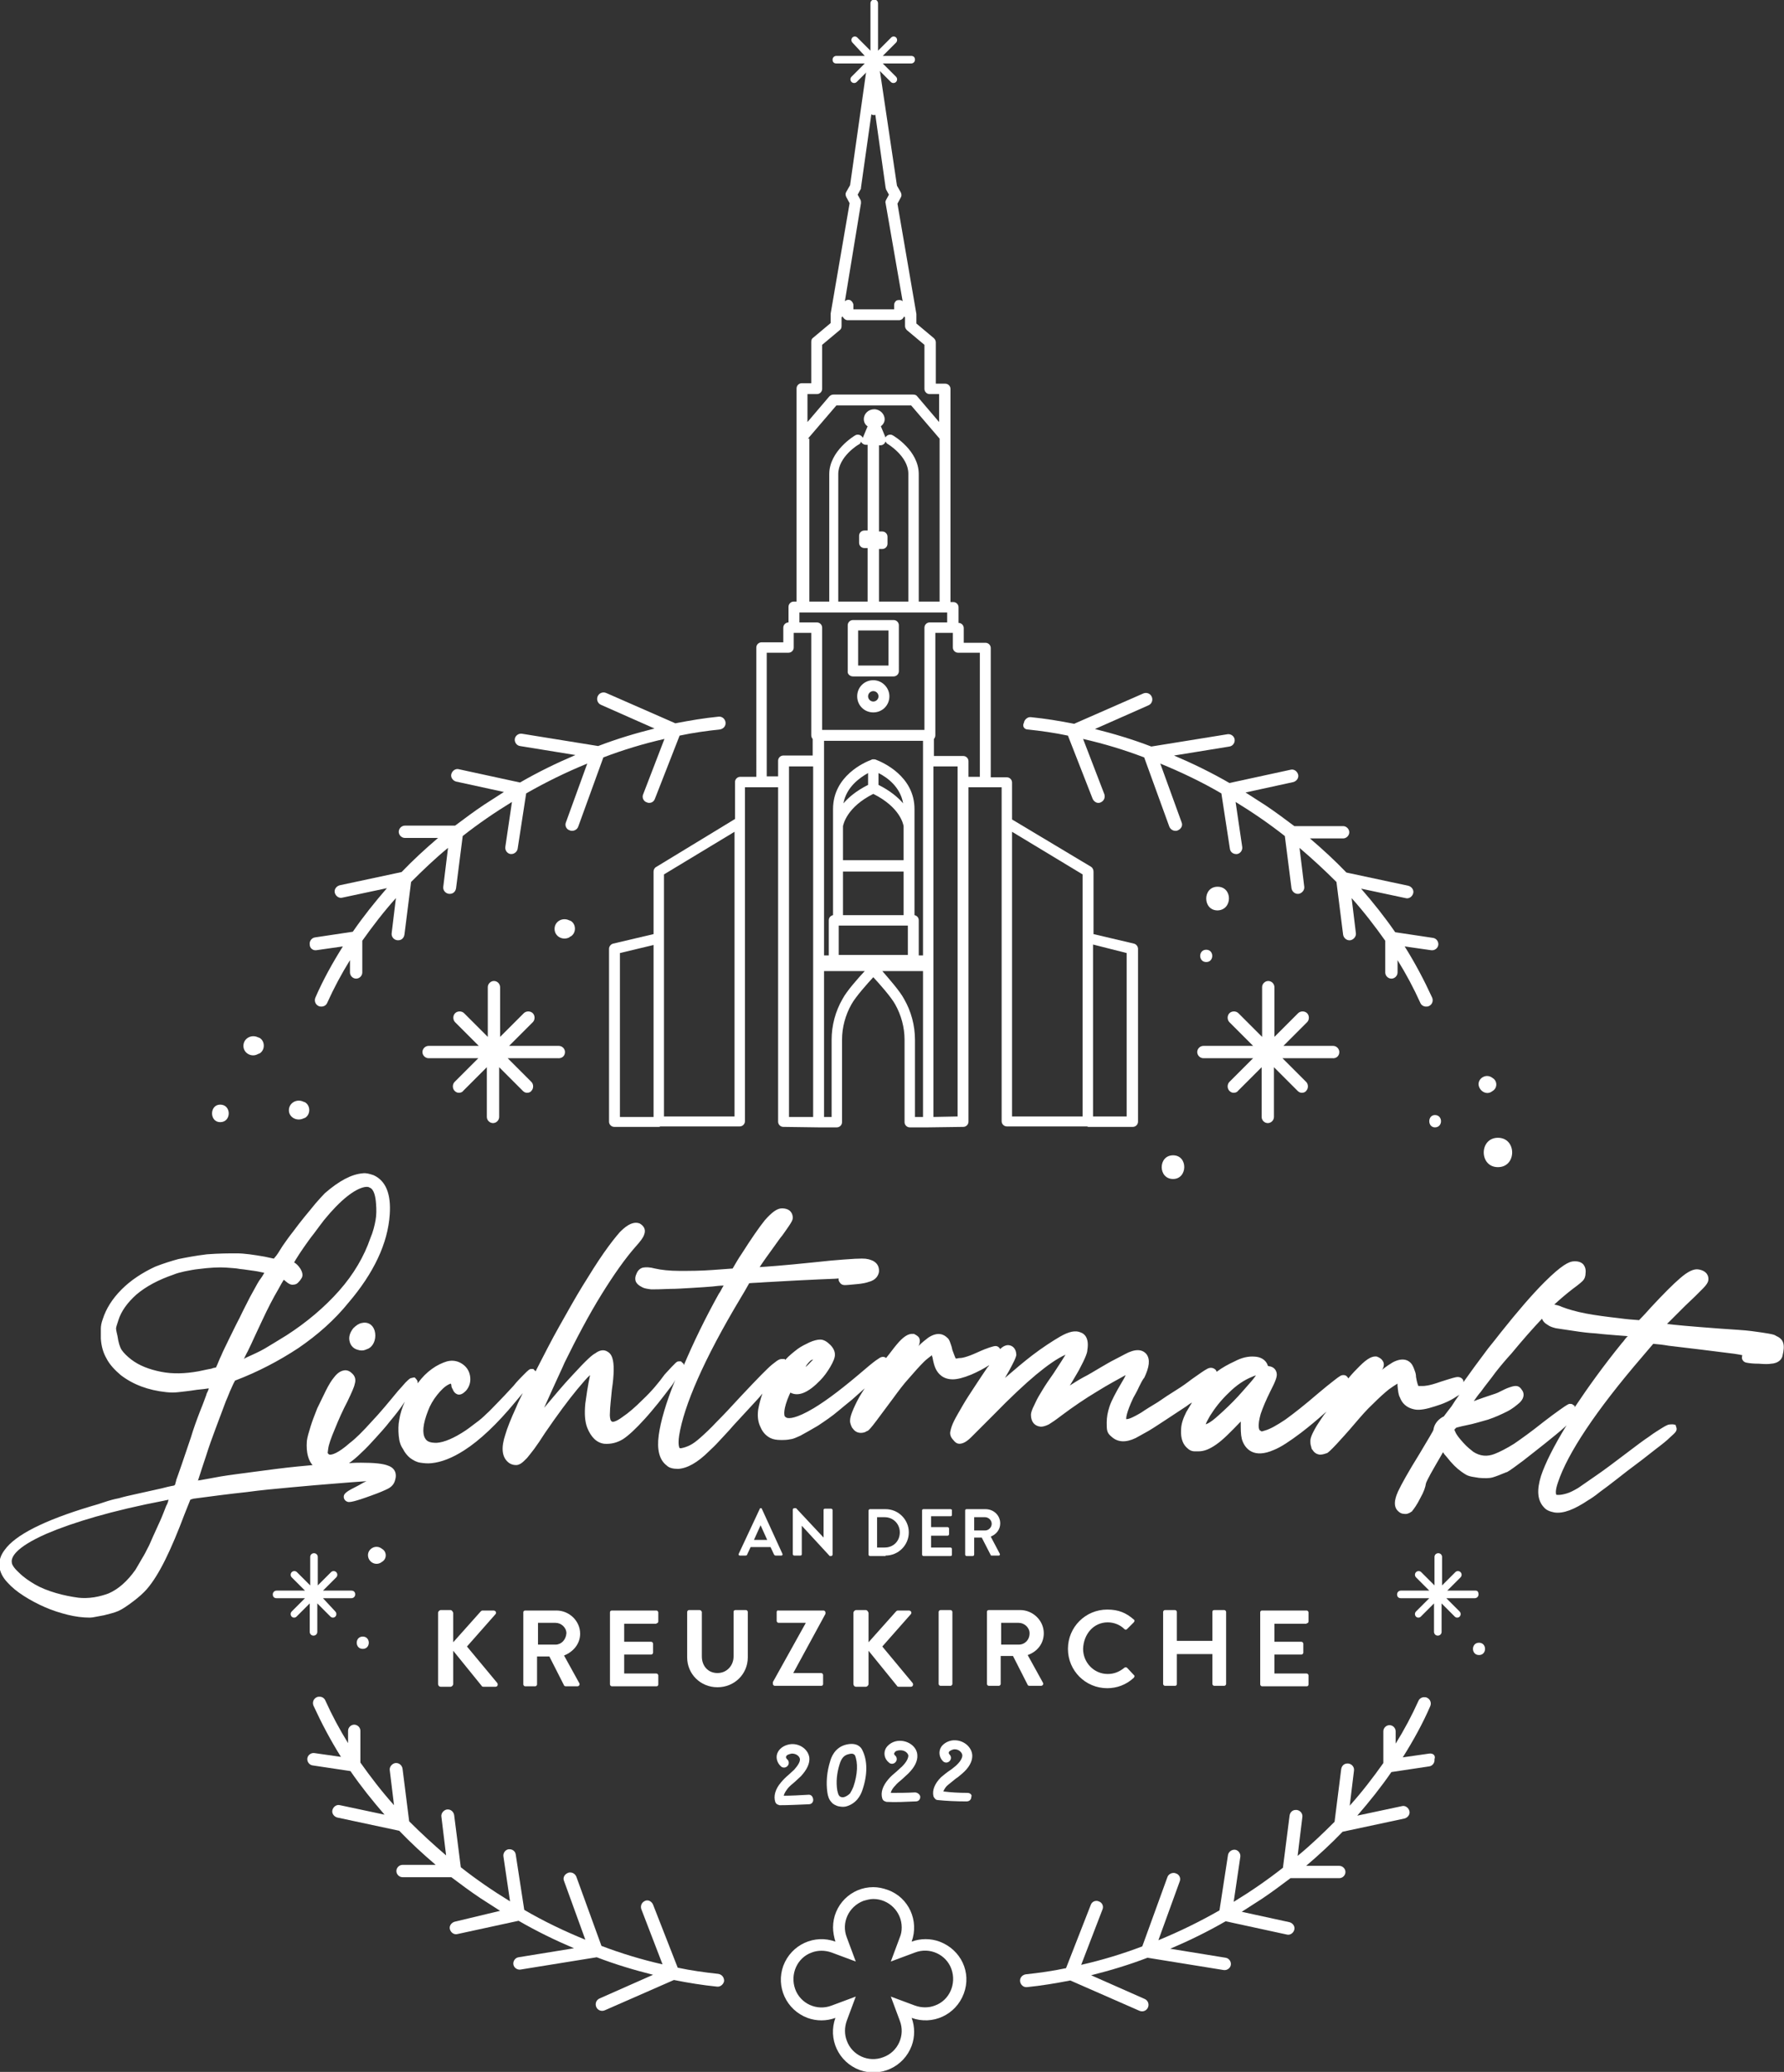 <?xml version="1.0" encoding="utf-8"?>
<!-- Generator: Adobe Illustrator 27.0.0, SVG Export Plug-In . SVG Version: 6.00 Build 0)  -->
<svg version="1.1" id="Ebene_1" xmlns="http://www.w3.org/2000/svg" xmlns:xlink="http://www.w3.org/1999/xlink" x="0px" y="0px"
	 viewBox="0 0 376.7 437.4" style="enable-background:new 0 0 376.7 437.4;" xml:space="preserve">
<rect x="0" y="0" width="376.7" height="437.4" fill="#333333" stroke="none"/>
<style type="text/css">
	.st0{fill:#FFFFFF;}
</style>
<g>
	<path class="st0" d="M217,154c2.8,0.3,5.7,0.7,8.5,1.3l5.2,13.3c0.2,0.5,0.7,0.9,1.2,0.9c0.2,0,0.3,0,0.5-0.1c0.7-0.3,1-1,0.8-1.7
		l-4.5-11.7c4.4,1,8.7,2.3,12.9,3.9l5.3,14.6c0.2,0.5,0.7,0.9,1.3,0.9c0.2,0,0.3,0,0.5-0.1c0.7-0.3,1.1-1,0.8-1.7l-4.5-12.4
		c4.4,1.8,8.8,3.9,12.9,6.3l1.8,11.7c0.1,0.7,0.7,1.1,1.3,1.1c0.1,0,0.1,0,0.2,0c0.7-0.1,1.2-0.8,1.1-1.5l-1.4-9.5
		c3.6,2.2,7.1,4.6,10.4,7.2l1.4,11c0.1,0.7,0.7,1.2,1.3,1.2c0.1,0,0.1,0,0.2,0c0.7-0.1,1.3-0.8,1.2-1.5l-1-8.2
		c2.7,2.3,5.3,4.7,7.8,7.2l1.4,11.1c0.1,0.7,0.7,1.2,1.3,1.2c0.1,0,0.1,0,0.2,0c0.7-0.1,1.3-0.8,1.2-1.5l-0.9-7.4
		c2.6,2.9,4.9,5.9,7.1,9v6.7c0,0.7,0.6,1.3,1.3,1.3s1.3-0.6,1.3-1.3v-2.6c1.8,2.9,3.4,5.9,4.8,9c0.2,0.5,0.7,0.8,1.2,0.8
		c0.2,0,0.4,0,0.6-0.1c0.7-0.3,1-1.1,0.7-1.8c-1.7-3.7-3.6-7.3-5.8-10.8l5.6,0.8c0.7,0.1,1.4-0.4,1.5-1.1c0.1-0.7-0.4-1.4-1.1-1.5
		l-8-1.2c-2.2-3.2-4.6-6.2-7.2-9.2l9.4,2c0.7,0.2,1.4-0.3,1.6-1c0.2-0.7-0.3-1.4-1-1.6l-13.1-2.8c-2.4-2.5-5-4.9-7.7-7.2h7
		c0.7,0,1.3-0.6,1.3-1.3c0-0.7-0.6-1.3-1.3-1.3h-10.3c-2-1.5-4-3-6.1-4.4c-1.4-0.9-2.8-1.8-4.2-2.7l10.1-2.2c0.7-0.2,1.2-0.9,1-1.6
		c-0.2-0.7-0.9-1.2-1.6-1l-12.9,2.8c-3.8-2.2-7.7-4.1-11.7-5.8l11.7-1.9c0.7-0.1,1.2-0.8,1.1-1.5c-0.1-0.7-0.8-1.2-1.5-1.1
		l-16.1,2.6c-3.9-1.5-7.9-2.7-11.9-3.7l11.3-5c0.7-0.3,1-1.1,0.7-1.8c-0.3-0.7-1.1-1-1.8-0.7l-14.6,6.4c-3-0.6-6.1-1.1-9.1-1.4
		c-0.7-0.1-1.4,0.5-1.5,1.2C215.8,153.3,216.3,154,217,154z"/>
	<path class="st0" d="M66.8,200.6l5.6-0.8c-2.2,3.5-4.2,7.1-5.8,10.8c-0.3,0.7,0,1.5,0.7,1.8c0.2,0.1,0.4,0.1,0.6,0.1
		c0.5,0,1-0.3,1.2-0.8c1.4-3.1,3-6.1,4.8-9v2.6c0,0.7,0.6,1.3,1.3,1.3s1.3-0.6,1.3-1.3v-6.7c2.2-3.1,4.5-6.1,7.1-9l-0.9,7.4
		c-0.1,0.7,0.4,1.4,1.2,1.5c0.1,0,0.1,0,0.2,0c0.7,0,1.2-0.5,1.3-1.2l1.4-11.1c2.5-2.5,5-4.9,7.8-7.2l-1,8.2
		c-0.1,0.7,0.4,1.4,1.2,1.5c0.1,0,0.1,0,0.2,0c0.7,0,1.2-0.5,1.3-1.2l1.4-11c3.3-2.6,6.8-5,10.4-7.2l-1.4,9.5
		c-0.1,0.7,0.4,1.4,1.1,1.5c0.1,0,0.1,0,0.2,0c0.6,0,1.2-0.5,1.3-1.1l1.8-11.7c4.2-2.4,8.5-4.5,12.9-6.3l-4.5,12.4
		c-0.3,0.7,0.1,1.5,0.8,1.7c0.2,0.1,0.3,0.1,0.5,0.1c0.5,0,1.1-0.3,1.3-0.9l5.3-14.6c4.2-1.6,8.5-2.9,12.9-3.9l-4.5,11.7
		c-0.3,0.7,0.1,1.5,0.8,1.7c0.2,0.1,0.3,0.1,0.5,0.1c0.5,0,1-0.3,1.2-0.9l5.2-13.3c2.8-0.6,5.7-1,8.5-1.3c0.7-0.1,1.3-0.7,1.2-1.5
		c-0.1-0.7-0.7-1.3-1.5-1.2c-3,0.3-6,0.8-9.1,1.4l-14.6-6.4c-0.7-0.3-1.5,0-1.8,0.7c-0.3,0.7,0,1.5,0.7,1.8l11.3,5
		c-4,1-8,2.2-11.9,3.7l-16.1-2.6c-0.7-0.1-1.4,0.4-1.5,1.1c-0.1,0.7,0.4,1.4,1.1,1.5l11.7,1.9c-4,1.7-7.9,3.6-11.7,5.8l-12.9-2.8
		c-0.7-0.2-1.4,0.3-1.6,1c-0.2,0.7,0.3,1.4,1,1.6l10.1,2.2c-1.4,0.9-2.8,1.8-4.2,2.7c-2.1,1.4-4.1,2.9-6.1,4.4H85.5
		c-0.7,0-1.3,0.6-1.3,1.3c0,0.7,0.6,1.3,1.3,1.3h7c-2.7,2.3-5.3,4.7-7.7,7.2l-13.1,2.8c-0.7,0.2-1.2,0.9-1,1.6
		c0.2,0.7,0.9,1.2,1.6,1l9.4-2c-2.6,3-5,6-7.2,9.2l-8,1.2c-0.7,0.1-1.2,0.8-1.1,1.5C65.4,200.2,66.1,200.7,66.8,200.6z"/>
	<path class="st0" d="M119.3,222.1c0-0.7-0.6-1.3-1.3-1.3h-10.5l5-5c0.5-0.5,0.5-1.4,0-1.9c-0.5-0.5-1.4-0.5-1.9,0l-5,5v-10.5
		c0-0.7-0.6-1.3-1.3-1.3c-0.7,0-1.3,0.6-1.3,1.3v10.5l-5-5c-0.5-0.5-1.4-0.5-1.9,0c-0.5,0.5-0.5,1.4,0,1.9l5,5H90.5
		c-0.7,0-1.3,0.6-1.3,1.3c0,0.7,0.6,1.3,1.3,1.3H101l-5,5c-0.5,0.5-0.5,1.4,0,1.9c0.3,0.3,0.6,0.4,0.9,0.4c0.3,0,0.7-0.1,0.9-0.4
		l5-5v10.5c0,0.7,0.6,1.3,1.3,1.3c0.7,0,1.3-0.6,1.3-1.3v-10.5l5,5c0.3,0.3,0.6,0.4,0.9,0.4c0.3,0,0.7-0.1,0.9-0.4
		c0.5-0.5,0.5-1.4,0-1.9l-5-5h10.5C118.7,223.5,119.3,222.9,119.3,222.1z"/>
	<path class="st0" d="M282.8,222.1c0-0.7-0.6-1.3-1.3-1.3H271l5-5c0.5-0.5,0.5-1.4,0-1.9c-0.5-0.5-1.4-0.5-1.9,0l-5,5v-10.5
		c0-0.7-0.6-1.3-1.3-1.3c-0.7,0-1.3,0.6-1.3,1.3v10.5l-5-5c-0.5-0.5-1.4-0.5-1.9,0c-0.5,0.5-0.5,1.4,0,1.9l5,5h-10.5
		c-0.7,0-1.3,0.6-1.3,1.3c0,0.7,0.6,1.3,1.3,1.3h10.5l-5,5c-0.5,0.5-0.5,1.4,0,1.9c0.3,0.3,0.6,0.4,0.9,0.4c0.3,0,0.7-0.1,0.9-0.4
		l5-5v10.5c0,0.7,0.6,1.3,1.3,1.3c0.7,0,1.3-0.6,1.3-1.3v-10.5l5,5c0.3,0.3,0.6,0.4,0.9,0.4c0.3,0,0.7-0.1,0.9-0.4
		c0.5-0.5,0.5-1.4,0-1.9l-5-5h10.5C282.2,223.5,282.8,222.9,282.8,222.1z"/>
	<path class="st0" d="M311.6,335.8h-6l2.8-2.8c0.3-0.3,0.3-0.8,0-1.1c-0.3-0.3-0.8-0.3-1.1,0l-2.8,2.8v-6c0-0.4-0.3-0.8-0.8-0.8
		c-0.4,0-0.8,0.3-0.8,0.8v6l-2.8-2.8c-0.3-0.3-0.8-0.3-1.1,0c-0.3,0.3-0.3,0.8,0,1.1l2.8,2.8h-6c-0.4,0-0.8,0.3-0.8,0.8
		s0.3,0.8,0.8,0.8h6l-2.8,2.8c-0.3,0.3-0.3,0.8,0,1.1c0.1,0.1,0.3,0.2,0.5,0.2s0.4-0.1,0.5-0.2l2.8-2.8v6c0,0.4,0.3,0.8,0.8,0.8
		c0.4,0,0.8-0.3,0.8-0.8v-6l2.8,2.8c0.1,0.1,0.3,0.2,0.5,0.2s0.4-0.1,0.5-0.2c0.3-0.3,0.3-0.8,0-1.1l-2.8-2.8h6
		c0.4,0,0.8-0.3,0.8-0.8S312,335.8,311.6,335.8z"/>
	<g>
		<path class="st0" d="M170.6,378.9c-1.8,0.1-3.5,0.2-5.1,0.2c0.1-0.6,0.6-1.2,0.8-1.5c0.4-0.5,0.9-0.9,1.5-1.4
			c0.4-0.4,0.9-0.8,1.3-1.2c1.3-1.4,1.9-2.7,1.8-3.9c-0.2-1.7-1.9-3-3.8-2.9c-1.2,0.1-2.3,0.7-2.8,1.6c-0.6,1-0.3,2.3,0.6,3.1
			c0.4,0.4,1.1,0.3,1.4-0.1c0.4-0.4,0.3-1.1-0.1-1.4c-0.2-0.2-0.3-0.4-0.2-0.6c0.1-0.3,0.6-0.5,1.2-0.6c1,0,1.6,0.6,1.7,1.1
			c0.1,0.6-0.4,1.4-1.2,2.3c-0.4,0.4-0.8,0.7-1.2,1.1c-0.6,0.5-1.1,1-1.6,1.6c-1.2,1.4-1.6,2.9-1.2,4.1c0.1,0.3,0.3,0.5,0.6,0.6
			c0.1,0,0.2,0.1,0.3,0.1c1.9,0,3.9-0.1,6.2-0.2c0.6,0,1-0.5,0.9-1.1C171.6,379.2,171.2,378.8,170.6,378.9z"/>
		<path class="st0" d="M193.2,378.4c-1.8,0.1-3.5,0.1-5.1,0.1c0.1-0.6,0.6-1.2,0.9-1.5c0.4-0.5,0.9-0.9,1.5-1.4
			c0.4-0.4,0.9-0.8,1.3-1.2c1.3-1.3,2-2.6,1.9-3.9c-0.1-1.7-1.8-3-3.7-3c-1.2,0-2.3,0.6-2.9,1.5c-0.6,1-0.4,2.3,0.6,3.1
			c0.4,0.4,1.1,0.3,1.4-0.1c0.4-0.4,0.3-1.1-0.1-1.4c-0.2-0.2-0.3-0.4-0.1-0.6c0.1-0.3,0.6-0.5,1.2-0.5c1,0,1.6,0.6,1.7,1.1
			c0,0.6-0.4,1.4-1.3,2.3c-0.4,0.4-0.8,0.7-1.2,1.1c-0.6,0.5-1.2,1-1.7,1.6c-1.2,1.4-1.7,2.8-1.3,4.1c0.1,0.3,0.3,0.5,0.6,0.6
			c0.1,0,0.2,0.1,0.3,0.1c1.9,0.1,3.9,0,6.2-0.1c0.6,0,1-0.5,0.9-1.1C194.2,378.8,193.7,378.4,193.2,378.4z"/>
		<path class="st0" d="M204.3,378.5c-1.8,0-3.5-0.1-5.1-0.3c0.2-0.6,0.7-1.2,1-1.4c0.5-0.4,1-0.8,1.6-1.3c0.5-0.3,0.9-0.7,1.4-1.1
			c1.4-1.2,2.1-2.5,2.1-3.7c0-1.7-1.6-3.2-3.5-3.3c-1.2-0.1-2.4,0.5-3,1.3c-0.7,1-0.5,2.3,0.3,3.1c0.4,0.4,1,0.4,1.4,0
			c0.4-0.4,0.4-1,0-1.4c-0.2-0.2-0.2-0.4-0.1-0.6c0.2-0.2,0.7-0.5,1.2-0.5c1,0,1.6,0.8,1.6,1.3c0,0.6-0.5,1.4-1.4,2.2
			c-0.4,0.3-0.8,0.7-1.3,1c-0.6,0.4-1.2,0.9-1.8,1.4c-1.3,1.3-1.9,2.7-1.6,4c0.1,0.3,0.3,0.5,0.5,0.7c0.1,0,0.2,0.1,0.3,0.1
			c1.9,0.2,3.9,0.3,6.2,0.3c0.6,0,1-0.4,1-1C205.3,379,204.9,378.5,204.3,378.5z"/>
		<path class="st0" d="M178.7,368.3c-2.5,0.6-3.2,2.8-3.4,3.5c-0.7,2.2-0.9,4.5-0.6,6.6c0.1,0.7,0.3,1.5,0.9,2.1
			c0.3,0.4,0.8,0.6,1.3,0.8c0.5,0.1,1,0.2,1.6,0.1c0.9-0.2,1.8-0.7,2.5-1.5c0.6-0.7,0.9-1.4,1.1-2c1.1-3.2,1.1-6.2,0-8.4
			C181.8,368.8,180.9,367.8,178.7,368.3z M180.2,377.2c-0.2,0.5-0.4,0.9-0.7,1.4c-0.4,0.4-0.9,0.7-1.3,0.8c-0.5,0.1-0.9-0.1-1-0.3
			c-0.2-0.2-0.3-0.7-0.4-1.1c-0.3-1.8-0.1-3.7,0.5-5.6c0.4-1.3,1-1.9,2-2.1c0.4-0.1,0.7-0.1,0.9,0c0.2,0.1,0.2,0.2,0.3,0.2
			C181.2,372.1,181.1,374.6,180.2,377.2z"/>
	</g>
	<path class="st0" d="M68.2,337.4h6c0.4,0,0.8-0.3,0.8-0.8s-0.3-0.8-0.8-0.8h-6l2.8-2.8c0.3-0.3,0.3-0.8,0-1.1
		c-0.3-0.3-0.8-0.3-1.1,0l-2.8,2.8v-6c0-0.4-0.3-0.8-0.8-0.8c-0.4,0-0.8,0.3-0.8,0.8v6l-2.8-2.8c-0.3-0.3-0.8-0.3-1.1,0
		c-0.3,0.3-0.3,0.8,0,1.1l2.8,2.8h-6c-0.4,0-0.8,0.3-0.8,0.8s0.3,0.8,0.8,0.8h6l-2.8,2.8c-0.3,0.3-0.3,0.8,0,1.1
		c0.1,0.1,0.3,0.2,0.5,0.2c0.2,0,0.4-0.1,0.5-0.2l2.8-2.8v6c0,0.4,0.3,0.8,0.8,0.8c0.4,0,0.8-0.3,0.8-0.8v-6l2.8,2.8
		c0.1,0.1,0.3,0.2,0.5,0.2c0.2,0,0.4-0.1,0.5-0.2c0.3-0.3,0.3-0.8,0-1.1L68.2,337.4z"/>
	<path class="st0" d="M303,238c1.7,0,1.7-2.6,0-2.6C301.4,235.4,301.4,238,303,238z"/>
	<path class="st0" d="M76.6,348.1c1.7,0,1.7-2.6,0-2.6C74.9,345.5,74.9,348.1,76.6,348.1z"/>
	<path class="st0" d="M312.3,349.4c1.7,0,1.7-2.6,0-2.6C310.6,346.8,310.6,349.4,312.3,349.4z"/>
	<path class="st0" d="M254.7,203.1c1.7,0,1.7-2.6,0-2.6C253,200.5,253,203.1,254.7,203.1z"/>
	<path class="st0" d="M316.3,246.4c4,0,4-6.2,0-6.2C312.3,240.2,312.3,246.4,316.3,246.4z"/>
	<path class="st0" d="M247.7,243.9c-3.2,0-3.2,5,0,5C250.8,248.9,250.9,243.9,247.7,243.9z"/>
	<path class="st0" d="M257.1,187.2c-3.2,0-3.2,5,0,5C260.3,192.1,260.3,187.2,257.1,187.2z"/>
	<path class="st0" d="M314.9,230.5c0.1-0.1,0.2-0.1,0.3-0.2c1-0.6,1-2.1,0-2.7c-0.1-0.1-0.2-0.1-0.3-0.2c-1.2-0.7-2.7,0.2-2.7,1.5
		C312.3,230.3,313.8,231.2,314.9,230.5z"/>
	<path class="st0" d="M80.4,329.9c0.1-0.1,0.2-0.1,0.3-0.2c1-0.6,1-2.1,0-2.7c-0.1-0.1-0.2-0.1-0.3-0.2c-1.2-0.7-2.7,0.2-2.7,1.5
		C77.7,329.7,79.2,330.6,80.4,329.9z"/>
	<path class="st0" d="M64.1,236.1c0.1,0,0.2-0.1,0.3-0.1c1.2-0.7,1.2-2.6,0-3.3c-0.1,0-0.2-0.1-0.3-0.1c-1.4-0.7-3.1,0.2-3.1,1.8
		C61,235.9,62.7,236.8,64.1,236.1z"/>
	<path class="st0" d="M120.5,197.7c1.2-0.7,1.2-2.6,0-3.3c-0.1,0-0.2-0.1-0.3-0.1c-1.4-0.7-3.1,0.2-3.1,1.8c0,1.6,1.7,2.5,3.1,1.8
		C120.3,197.8,120.4,197.7,120.5,197.7z"/>
	<path class="st0" d="M54.5,222.5c0.1,0,0.2-0.1,0.3-0.1c1.2-0.7,1.2-2.6,0-3.3c-0.1,0-0.2-0.1-0.3-0.1c-1.4-0.7-3.1,0.2-3.1,1.8
		C51.4,222.4,53.2,223.3,54.5,222.5z"/>
	<path class="st0" d="M46.5,236.9c2.4,0,2.4-3.7,0-3.7C44.2,233.2,44.2,236.9,46.5,236.9z"/>
	<path class="st0" d="M138,184v13.2l-8.5,2c-0.5,0.1-0.9,0.6-0.9,1.1v36.5c0,0.6,0.5,1.1,1.1,1.1l9.4,0c0,0,0,0,0,0
		c0.1,0,0.2,0,0.3-0.1h16.8c0.6,0,1.1-0.5,1.1-1.1v-63.2c0,0,0,0,0,0v-7.3h7v70.6c0,0.6,0.5,1.1,1.1,1.1l7.4,0.1c0,0,0,0,0,0h3.9
		c0.6,0,1.1-0.5,1.1-1.1v-17.4c0-2.6,0.7-5.2,2-7.5c0.9-1.6,3.3-4.3,4.6-5.7c1.3,1.4,3.7,4.1,4.6,5.7c1.3,2.3,2,4.9,2,7.5v17.4
		c0,0.6,0.5,1.1,1.1,1.1h3.9c0,0,0,0,0,0l7.4-0.1c0.6,0,1.1-0.5,1.1-1.1v-70.6h7v7.3c0,0,0,0,0,0v63.2c0,0.6,0.5,1.1,1.1,1.1h16.9
		c0.1,0,0.2,0.1,0.3,0.1c0,0,0,0,0,0l9.4,0c0.6,0,1.1-0.5,1.1-1.1v-36.5c0-0.5-0.4-1-0.9-1.1l-8.5-2V184c0-0.4-0.2-0.8-0.5-1
		L213.7,173v-7.8c0-0.6-0.5-1.1-1.1-1.1h-3.4v-27.3c0-0.6-0.5-1.1-1.1-1.1h-4.6v-3.1c0-0.6-0.5-1.1-1.1-1.1v-3.3
		c0-0.6-0.5-1.1-1.1-1.1h-0.6v-45c0-0.6-0.5-1.1-1.1-1.1h-2v-8.7c0-0.3-0.1-0.6-0.4-0.9l-3.7-3.1v-1.8c0,0,0-0.1,0-0.1
		c0,0,0-0.1,0-0.1l-4-23.3l0.7-1.3c0.2-0.3,0.2-0.7,0-1.1l-0.8-1.4L185.5,13c0,0,0,0,0-0.1c0-0.1,0-0.1-0.1-0.2
		c0-0.1-0.1-0.1-0.1-0.2c0-0.1-0.1-0.1-0.1-0.2c0,0-0.1-0.1-0.1-0.1c-0.1,0-0.1-0.1-0.2-0.1c-0.1,0-0.1-0.1-0.2-0.1c0,0,0,0-0.1,0
		c-0.1,0-0.1,0-0.2,0c-0.1,0-0.1,0-0.2,0c0,0,0,0-0.1,0c-0.1,0-0.1,0-0.2,0.1c-0.1,0-0.1,0.1-0.2,0.1c-0.1,0-0.1,0.1-0.2,0.1
		c0,0-0.1,0.1-0.1,0.2c0,0.1-0.1,0.1-0.1,0.2c0,0.1-0.1,0.1-0.1,0.2c0,0,0,0,0,0.1l-3.7,26.1l-0.8,1.4c-0.2,0.3-0.2,0.7,0,1.1
		l0.7,1.3l-4,23.3c0,0,0,0.1,0,0.1c0,0,0,0.1,0,0.1v1.8l-3.7,3.1c-0.3,0.2-0.4,0.5-0.4,0.9v8.7h-2c-0.6,0-1.1,0.5-1.1,1.1v45h-0.6
		c-0.6,0-1.1,0.5-1.1,1.1v3.3c-0.6,0-1.1,0.5-1.1,1.1v3.1h-4.6c-0.6,0-1.1,0.5-1.1,1.1V164h-3.4c-0.6,0-1.1,0.5-1.1,1.1v7.8
		L138.6,183C138.2,183.2,138,183.6,138,184z M237.9,201.2v34.5l-7.1,0v-36.3L237.9,201.2z M213.7,175.6l14.9,9v13.5c0,0,0,0,0,0
		v37.6h-14.9V175.6z M166.6,165.2C166.6,165.1,166.6,165.1,166.6,165.2l0-3.4h5.1v74l-5.1,0V165.2z M168.8,129.3h15.6H200v2.1h-3.7
		c-0.6,0-1.1,0.5-1.1,1.1v21.6h-10.8h-10.8v-21.6c0-0.6-0.5-1.1-1.1-1.1h-3.7V129.3z M181.8,93.2c0,0.1,0.1,0.2,0.1,0.2
		c0.2,0.3,0.6,0.5,0.9,0.5h0.4v18.1h-0.7c-0.6,0-1.1,0.5-1.1,1.1v1.5c0,0.6,0.5,1.1,1.1,1.1h0.7V127H177v-26.9
		c0-3.7,4.3-6.3,4.4-6.3C181.6,93.7,181.8,93.4,181.8,93.2z M186.9,93.4c0-0.1,0.1-0.1,0.1-0.2c0.1,0.2,0.2,0.4,0.4,0.5
		c0,0,4.4,2.6,4.4,6.3V127h-6.2v-11.1h0.7c0.6,0,1.1-0.5,1.1-1.1v-1.5c0-0.6-0.5-1.1-1.1-1.1h-0.7V94h0.4
		C186.3,94,186.7,93.8,186.9,93.4z M184.4,156.4h10.5v4.3v41H194v-7.4c0-0.6-0.4-1-0.9-1.1l0-10.4c0,0,0,0,0,0c0,0,0,0,0,0l0-4.3
		c0,0,0-0.1,0-0.1v-7.6c0-7-6.8-9.9-8.1-10.4c-0.2-0.1-0.4-0.1-0.6-0.1c-0.2,0-0.3,0-0.4,0.1c-1.4,0.5-8.1,3.4-8.1,10.4v22.4
		c-0.5,0.1-0.9,0.5-0.9,1.1v7.4H174v-41v-4.3H184.4z M183.3,165.7c-2.4,1.2-4.1,2.6-5.2,3.9c0.6-3.4,3.4-5.4,5.2-6.4V165.7z
		 M184.4,167.6c5.6,2.8,6.3,6.3,6.4,6.8v7.2H178v-7.2C178.1,174,178.8,170.4,184.4,167.6z M190.7,169.6c-1.1-1.3-2.8-2.7-5.2-3.9
		v-2.5C187.3,164.1,190.1,166.1,190.7,169.6z M184.4,193.2H178v-9.2h12.8v9.2H184.4z M177.1,195.4h7.3h7.3v6.2h-7.3h-7.3V195.4z
		 M177.9,210.9c-1.5,2.6-2.3,5.6-2.3,8.6v16.3H174V205h8.6C181.2,206.5,178.8,209.2,177.9,210.9z M190.9,210.9
		c-0.9-1.7-3.3-4.4-4.6-5.9h8.6v30.8h-1.7v-16.3C193.2,216.5,192.4,213.5,190.9,210.9z M197.1,235.8v-74h5.1v3.3c0,0,0,0,0,0v70.6
		L197.1,235.8z M206.9,137.8V164h-2.4v-3.3c0-0.6-0.5-1.1-1.1-1.1h-6.2V156c0.2-0.2,0.3-0.5,0.3-0.8v-21.6h3.7v3.1
		c0,0.6,0.5,1.1,1.1,1.1H206.9z M181.8,42.9c0-0.3,0-0.5-0.1-0.7l-0.6-1.1l0.6-1.1c0.1-0.1,0.1-0.2,0.1-0.4l2.6-18.4l2.6,18.4
		c0,0.1,0.1,0.3,0.1,0.4l0.6,1.1l-0.6,1.1c-0.1,0.2-0.2,0.5-0.1,0.7l3.6,20.7l0,0c-0.3-0.3-0.8-0.3-1.2-0.2c-0.4,0.2-0.6,0.6-0.6,1
		v0.9h-4.3h-4.3v-0.9c0-0.4-0.3-0.8-0.6-1c-0.4-0.2-0.9-0.1-1.2,0.2l0,0L181.8,42.9z M172.5,83.2c0.6,0,1.1-0.5,1.1-1.1v-9.3
		l3.7-3.1c0.3-0.2,0.4-0.5,0.4-0.9V67l0.2-0.2c0.2,0.4,0.6,0.8,1.1,0.8h5.4h5.4c0.5,0,0.9-0.3,1.1-0.8l0.2,0.2v1.8
		c0,0.3,0.1,0.6,0.4,0.9l3.7,3.1v9.3c0,0.6,0.5,1.1,1.1,1.1h2v5.9l-4.6-5.4c-0.2-0.3-0.5-0.4-0.9-0.4h-8.4H176
		c-0.3,0-0.6,0.1-0.9,0.4l-4.6,5.4v-5.9H172.5z M170.6,92.6l6-7h7.9h7.9l6,7V127H194v-26.9c0-5-5.3-8.1-5.5-8.2
		c-0.5-0.3-1.2-0.1-1.5,0.4c0,0,0,0.1,0,0.1l-1-2.4c0.5-0.4,0.8-0.9,0.8-1.5c0-1.1-1-2.1-2.2-2.1s-2.2,0.9-2.2,2.1
		c0,0.6,0.3,1.2,0.8,1.5l-1,2.4c0,0,0,0.1,0,0.1c0-0.1,0-0.1-0.1-0.2c-0.3-0.5-1-0.7-1.5-0.4c-0.2,0.1-5.5,3.3-5.5,8.2V127h-4.2
		V92.6z M161.9,137.8h4.6c0.6,0,1.1-0.5,1.1-1.1v-3.1h3.7v21.6c0,0.3,0.1,0.6,0.3,0.8v3.5h-6.2c-0.6,0-1.1,0.5-1.1,1.1v3.3h-2.4
		V137.8z M130.9,201.2l7.1-1.7v36.3l-7.1,0V201.2z M155.1,175.6v60.1h-14.9v-37.6c0,0,0-0.1,0-0.1v-13.4L155.1,175.6z"/>
	<path class="st0" d="M180.1,142.8h4.3h4.3c0.6,0,1.1-0.5,1.1-1.1V132c0-0.6-0.5-1.1-1.1-1.1h-4.3h-4.3c-0.6,0-1.1,0.5-1.1,1.1v9.7
		C178.9,142.3,179.5,142.8,180.1,142.8z M181.2,133.1h3.2h3.2v7.4h-3.2h-3.2V133.1z"/>
	<path class="st0" d="M184.4,143.6c-1.9,0-3.4,1.5-3.4,3.4c0,1.9,1.5,3.4,3.4,3.4s3.4-1.5,3.4-3.4
		C187.8,145.2,186.3,143.6,184.4,143.6z M184.4,148.1c-0.6,0-1.1-0.5-1.1-1.1c0-0.6,0.5-1.1,1.1-1.1c0.6,0,1.1,0.5,1.1,1.1
		C185.5,147.6,185,148.1,184.4,148.1z"/>
	<path class="st0" d="M76.4,279.3c-0.6,0.1-1.2,0.5-1.8,1.1c-0.7,0.9-1,1.8-0.8,2.7c0.2,1,0.9,1.7,1.9,1.9c0.3,0.1,0.5,0.1,0.8,0.1
		c0.4,0,0.8-0.2,1.3-0.4c0.4-0.2,1-0.7,1.3-1.7c0.2-0.7,0.2-1.4,0-2.1C78.7,279.6,77.6,279,76.4,279.3z"/>
	<path class="st0" d="M375.4,282.2c-0.3-0.1-0.5-0.3-0.8-0.4c-0.3-0.1-1-0.3-4.8-0.8c-1.5-0.2-3.7-0.3-6.4-0.5
		c-6.7-0.5-9.9-0.8-11.4-1c0.5-0.5,1-1,1.6-1.6c0.7-0.7,1.4-1.4,2.2-2.2c0.7-0.7,1.4-1.3,2.1-2c0.6-0.6,1.2-1.2,1.7-1.7
		c0.7-0.7,1-1.2,1.1-1.6c0.2-1-0.3-2.1-2-2.4c-1-0.2-2.3,0.4-4,1.9c-1.4,1.2-3.4,3.2-6.1,6.1c-0.8,0.9-1.6,1.8-2.5,2.7
		c-1.4-0.1-2.7-0.2-4.1-0.4c-2.6-0.3-5-0.6-7.1-1c-2.1-0.4-3.8-0.9-5.1-1.4c-0.6-0.3-1.2-0.4-1.6-0.5c1.3-1.2,2.6-2.3,3.9-3.3
		c0,0,0,0,0,0c1.5-1.1,1.9-1.5,2.1-1.7c0.4-0.4,0.6-1,0.6-1.6c0.1-0.8-0.1-1.4-0.5-1.9c-0.5-0.5-1.2-0.7-2.2-0.6
		c-0.8,0.1-2.3,0.7-6,4.4c-2.6,2.6-5.7,6.2-9.2,10.6c-0.8,1-1.7,2.2-2.7,3.4c-1,1.3-1.9,2.6-2.9,3.9c-0.8,1.1-1.5,2.1-2.3,3.2
		c0-0.1,0-0.2,0-0.3c0-0.1-0.3-0.8-1.2-0.8c-0.4,0-1.1,0.2-3.6,1c-2.5,0.9-3.5,0.9-3.8,0.9c-0.1,0-0.1,0-0.2,0c-0.4,0-0.6,0-0.7,0
		c-0.1-0.2-0.3-0.7-0.5-1.9c0-0.5-0.1-0.9-0.3-1.4c-0.2-0.6-0.4-1-0.6-1.3c-0.5-0.7-1.7-1.6-4-0.4c-0.5,0.3-1.3,0.8-2.3,1.6
		c0-0.1,0.1-0.1,0.1-0.1c0.5-0.9,0.3-1.5,0-1.9c-0.2-0.3-0.5-0.5-0.9-0.7c-0.1,0-0.1,0-0.2-0.1c-1-0.2-2.1,0.4-3.7,2
		c-0.7,0.7-1.5,1.5-2.4,2.6c-0.2-0.4-0.5-0.7-1-0.7c-0.5,0-0.7,0.1-2.1,1.2c-0.9,0.7-1.9,1.5-3.2,2.6c-2.9,2.5-5.2,4.3-7,5.6
		c-1.8,1.2-3.2,2-4.3,2.3c-0.4,0.1-0.6,0.2-0.7,0.2c0,0,0,0,0,0c-0.1-0.1-0.2-0.1-0.3-0.2c-0.1,0-0.2-0.1-0.3-0.6
		c-0.1-0.8,0.1-1.8,0.4-2.9c0.4-1.2,1.1-2.9,2.1-4.9c1.1-2.1,1.3-2.9,1.3-3.4c0-0.8-0.5-1.7-1.8-1.8c0,0,0,0-0.1-0.1
		c-0.2-0.7-0.9-1.8-2.8-1.9c-1.3-0.1-2.7,0.2-4.2,1c-1.3,0.6-2.6,1.3-3.8,2.2c-0.1-0.2-0.1-0.3-0.2-0.4c-0.4-0.4-1.1-0.7-2-0.1
		c-0.4,0.2-1.4,0.9-3.1,2.1c-0.9,0.7-2,1.5-3.3,2.3c-1.3,0.8-2.5,1.6-3.8,2.5c-1.3,0.8-2.5,1.5-3.5,2.2c-1,0.6-1.8,1-2.3,1.2
		c-0.5,0.2-0.8,0.2-0.9,0.2c0-0.3,0-1.3,1.5-4.5c0.4-0.7,0.8-1.4,1.2-2.3c0.4-0.8,0.7-1.4,1-1.8c0,0,0-0.1,0.1-0.1
		c1.1-2.3,1.3-3.9,0.5-5c-0.9-1.1-2.4-1.2-4.6,0c-0.4,0.2-1.1,0.6-2.1,1.1c-1,0.5-2,1.1-3.2,1.8c-1.2,0.7-2.3,1.4-3.5,2
		c-1.1,0.6-2,1.2-2.8,1.7c0.7-1.1,1.3-2.2,1.9-3.2c1.5-2.8,1.8-3.8,1.8-4.3c0.4-2.4-0.5-3.4-1.4-3.7c-1.1-0.5-2.5-0.2-4.4,0.9
		c-1.7,1-3.7,2.3-5.8,3.9c-1.7,1.3-3.6,2.9-5.8,4.8c0.6-1,1.1-1.9,1.5-2.7c0.8-1.5,0.8-1.8,0.9-2.1c0-1.4-0.8-2-1.5-2.1
		c-0.5-0.1-1.2,0.1-1.9,0.8c0,0,0,0,0,0c-0.1-0.1-0.4-0.8-1.3-0.6c-0.3,0.1-1.1,0.2-3.5,1.3c-2.4,1.1-3.4,1.2-3.7,1.2
		c-0.1,0-0.1,0-0.2,0c-0.3,0.1-0.6,0.1-0.7,0.1c-0.1-0.2-0.3-0.7-0.7-1.8c-0.1-0.5-0.2-0.9-0.4-1.4c-0.2-0.6-0.4-1-0.7-1.2
		c-0.6-0.6-1.9-1.4-4,0c-0.5,0.4-1.2,0.9-2.1,1.8c0-0.1,0-0.1,0.1-0.1c0.4-1,0.2-1.6-0.1-1.9c-0.2-0.2-0.5-0.4-0.9-0.6
		c-0.1,0-0.1,0-0.2,0c-1-0.1-2.1,0.6-3.5,2.3c-0.6,0.7-1.3,1.7-2.2,2.8c0,0-0.1-0.1-0.1-0.1c-0.7-0.4-1.3,0.1-1.6,0.3
		c-0.5,0.3-1.4,1-2.8,2.2c-4.2,3.6-7.8,6.4-10.8,8.2c-3.7,2.2-5.2,2.2-5.7,2c-0.2-0.1-0.3-0.2-0.4-0.3c-0.1-0.3-0.4-1.4,1-4.6
		c0.1-0.1,0.1-0.3,0.2-0.4c1.7,0.9,3.8,0,6.3-2.6c0.8-0.8,1.5-1.8,2.1-2.8c0.7-1.2,1-2,1-2.6c0-0.7-0.3-1.4-1-2.1
		c-0.7-0.7-1.4-1.1-2.1-1.1c-0.6,0-1.4,0.2-2.3,0.6c-0.8,0.4-1.7,0.8-2.5,1.4c-0.9,0.7-1.8,1.4-2.6,2.3c0-0.1-0.1-0.1-0.1-0.2
		c-0.2,0-0.4,0-0.6,0c-0.3,0-0.6,0.1-0.9,0.3c-0.2,0.1-0.4,0.3-1.2,0.9c-0.5,0.4-1.3,1.2-2.3,2.2c-1,1-2.4,2.5-4.2,4.4
		c-2.1,2.3-3.8,4.1-5.2,5.5c-1.3,1.4-2.5,2.5-3.4,3.3c-0.9,0.8-1.6,1.3-2.2,1.6c-0.6,0.3-1.2,0.5-1.7,0.6c-0.3,0.1-0.5,0-0.5,0
		c0,0-0.4-0.5-0.1-2.6c1-6.3,5.2-16.1,13-29.1c0.6-1,1.2-2,1.8-3.1c1.1-0.1,2.1-0.1,3.2-0.2c5.3-0.3,9.1-0.5,11.5-0.6
		c1.8-0.1,3.2-0.1,4.2-0.2c-0.1,0.4,0.1,0.7,0.2,0.8c0.1,0.2,0.4,0.6,1.1,0.6c0.5,0,1.3-0.1,2.5-0.2c1.2-0.1,2.1-0.3,2.6-0.5
		c1.6-0.4,2-1.5,2.1-2.1c0.1-1.2-0.5-2.1-1.7-2.5c-0.3-0.1-0.6-0.2-0.8-0.2c-0.3-0.1-1.1-0.2-4.9,0.1c-1.5,0.1-3.7,0.3-6.4,0.6
		c-6.7,0.7-9.9,0.9-11.4,1c0.4-0.6,0.8-1.2,1.3-1.9c0.6-0.8,1.2-1.7,1.8-2.5c0.6-0.8,1.1-1.6,1.7-2.3c0.5-0.7,1-1.4,1.4-2
		c0.6-0.9,0.8-1.3,0.8-1.7c0-1-0.6-2-2.3-2c-1,0-2.1,0.8-3.6,2.5c-1.2,1.5-2.8,3.8-4.9,7.1c-0.7,1-1.3,2.1-1.9,3.1
		c-1.4,0.1-2.7,0.2-4.1,0.3c-2.6,0.2-5,0.2-7.1,0.2c-2.1,0-3.9-0.2-5.2-0.5c-1.1-0.3-1.9-0.3-2.5-0.2c-0.5,0.1-1.1,0.5-1.4,1.3
		c-0.3,0.6-0.3,1.1-0.2,1.5c0.2,0.6,0.7,1,1.5,1.4c0.4,0.2,1,0.3,1.8,0.4c0.7,0,2,0,4-0.1c1.3,0,2.8-0.1,4.5-0.2
		c1.7-0.1,3.2-0.2,4.4-0.3c0.9-0.1,1.7-0.2,2.4-0.2c-0.1,0.2-0.2,0.3-0.3,0.5c-0.2,0.4-0.4,0.8-0.7,1.2c-3,5.4-5.4,10.4-7.4,15.1
		c0-0.2-0.1-0.4-0.3-0.5c-0.1-0.1-0.2-0.2-0.3-0.3c-0.1,0-0.3,0-0.4,0c-0.5,0-0.5,0-2.9,2.6c0,0,0,0.1-0.1,0.1
		c-1.3,1.8-2.8,3.6-4.6,5.3c-1.7,1.7-3.1,2.9-4.3,3.7c-1.6,1.2-2.2,1.1-2.3,1c0,0-0.2-0.1-0.3-0.4c0-0.1-0.2-0.5-0.1-1.6
		c0-0.9,0.2-2.5,0.4-4.7c0.5-3.3,0.5-5.5,0.1-6.7c-0.3-1-0.9-1.3-1.3-1.5c-0.7-0.3-1.5-0.1-2.3,0.5c-0.6,0.3-1.7,1.2-4.9,4.7
		c-1.8,1.9-3.7,4.2-5.9,6.8c0,0,0,0,0,0c0.7-1.6,1.5-3.3,2.3-5.1c0.8-1.8,1.5-3.2,2-4.4c2.6-5.3,5.2-10.2,7.8-14.4
		c2.6-4.2,5-7.6,7.2-10.1c1-1.1,1.6-1.9,1.8-2.5c0.4-1,0.1-1.8-0.9-2.4c-1.7-0.7-3.5,1.1-4.2,1.8c-0.8,0.9-2,2.4-3.4,4.4
		c-1.4,2-2.9,4.4-4.5,7c-1.6,2.6-3.2,5.5-4.9,8.5c-1.7,3-3.2,6-4.7,8.9c-0.1,0.2-0.2,0.4-0.3,0.6c-0.1-0.1-0.1-0.1-0.2-0.2
		c-0.1-0.1-0.2-0.2-0.3-0.3c-0.1,0-0.3,0-0.4,0c-0.4,0-0.7,0.3-1.6,1.2c-0.6,0.6-1.4,1.4-2.2,2.4c-1.3,1.4-2.4,2.6-3.3,3.5
		c-0.9,0.9-1.7,1.8-2.4,2.4c-0.7,0.7-1.4,1.3-2.1,1.8c-0.7,0.5-1.4,1.1-2.3,1.7c-2.4,1.6-4.5,2.5-6.1,2.6c-1.2,0-2-0.2-2.4-0.9
		c-0.7-1.1-0.5-3.1,0.6-5.9c0.4-1.1,1.1-2.3,1.9-3.3c0.8-1,1.6-1.8,2.4-2.2c0,0,0,0,0,0c0.2-0.1,0.4-0.2,0.5-0.2
		c0,0.1,0.1,0.2,0.1,0.2c0,0,0,0.1,0,0.1c0,0.3,0.1,0.6,0.3,0.9c0.3,0.8,0.8,1,1.1,1.1c0.6,0.1,1.1-0.2,1.7-0.8
		c0.7-0.8,1-1.8,0.9-2.8c-0.1-1.1-0.6-2.1-1.6-2.8c-1-0.7-2.1-0.9-3.3-0.6c-1,0.3-2.1,0.8-3.2,1.6c-1.1,0.8-2,1.7-2.9,2.9
		c0,0,0,0.1-0.1,0.1c0-0.2,0-0.5-0.2-0.7c-0.1-0.2-0.3-0.3-0.4-0.5c-0.2,0-0.4,0-0.6,0.1c-0.4,0-0.7,0.3-1.4,1
		c-0.4,0.5-1,1.1-1.6,1.8c-1.9,2.3-3.7,4.5-5.6,6.5c-1.8,2-3.3,3.5-4.5,4.4c-2.6,2.3-3.8,2.5-4.2,2.5c-0.2,0-0.3-0.1-0.4-0.2
		c0-0.1-0.1-0.1-0.1-0.1c0-0.1,0-0.3,0.1-0.9c0.1-0.9,0.6-2.3,1.4-4.2c0.8-2,1.7-4,2.7-5.9c0,0,0,0,0,0c0.9-1.9,1.4-3,1.5-3.6
		c0.3-0.9,0.1-1.7-0.6-2.3c-0.4-0.4-1-0.7-1.6-0.6c-0.7,0.1-1.4,0.5-2.1,1.4c-0.6,0.7-1.2,1.7-1.8,2.9c-0.6,1.2-1.2,2.5-1.8,3.7
		c-0.5,1.3-1,2.5-1.4,3.8c-0.4,1.3-0.7,2.3-0.8,3.1c-0.2,2.6,0.4,4.2,1.2,5.1c-1,0.1-2.1,0.2-3.2,0.3c-3,0.3-6,0.7-9,1.1
		c-3,0.4-5.4,0.7-7.2,1c-1.7,0.3-3.2,0.6-4.4,0.8c-0.1,0-0.3,0-0.4,0.1c0.6-1.9,1.2-3.7,1.7-5.2c0.6-1.9,1.3-3.9,2.1-6
		c0.8-2.1,1.5-4,2.1-5.6c0.5-1.1,0.8-2,1.1-2.6c0.3-0.7,0.5-1.1,0.6-1.3c0.2-0.3,0.2-0.4,0.2-0.4c0,0,0.1-0.1,0.2-0.1
		c4.7-1.8,9.1-4.1,13.2-6.8c4.1-2.8,7.7-6,10.6-9.6c5.3-6.2,8.3-12.5,8.7-18.6c0.3-4.3-0.8-7.1-3.4-8.3c-0.9-0.3-1.6-0.5-2.3-0.4
		c-2.4,0.2-5,1.6-8,4.2c-0.6,0.6-1.2,1.3-2,2.2c-0.7,0.9-1.5,1.8-2.3,2.8c-0.8,1-1.6,2-2.4,3.1c-0.8,1-1.5,2-2.2,3
		c-0.8,1.3-1.3,2.1-1.7,2.5c-0.1,0.1-0.1,0.1-0.1,0.2c-0.1,0-0.2,0-0.6-0.1c-0.4-0.1-0.9-0.2-1.4-0.3c-2.3-0.4-4.3-0.7-5.9-0.7
		c-1.6,0-3.7,0-6.3,0.2c-2.5,0.3-4.5,0.7-6,1c-1.5,0.4-3.1,0.9-4.9,1.6c-2.8,1.3-5.2,2.9-7.1,4.8c-2,2-3.3,4.1-4,6.3
		c-0.3,0.8-0.4,1.5-0.4,2c0,0.5,0,1.2,0,2.1c0.1,1.6,0.5,3,1.2,4.2c0.6,1.2,1.7,2.4,3,3.5c2.6,2,5.8,3.2,9.6,3.6
		c0.9,0.1,1.8,0.1,2.6,0c0.8-0.1,2-0.2,3.9-0.5c1.1-0.1,1.9-0.2,2.5-0.3c-0.1,0.4-0.3,0.8-0.5,1.2c0,0,0,0,0,0.1
		c-0.2,0.5-0.6,1.7-1.3,3.4c-0.7,1.8-1.4,3.7-2,5.7c-0.7,2-1.3,3.9-1.9,5.6c-0.6,1.7-1,2.9-1.2,3.4c0,0,0,0.1,0,0.1
		c-0.1,0.4-0.2,0.6-0.2,0.8c-0.1,0.1-0.1,0.1-0.2,0.2c-0.1,0-0.3,0.1-0.5,0.1c-0.6,0.1-1.3,0.3-2.1,0.5c-2.2,0.5-4,0.9-5.4,1.2
		c-1.4,0.3-2.7,0.6-3.7,0.9c-1.1,0.2-2.1,0.5-3,0.8c-0.9,0.3-1.8,0.6-2.9,0.9c-10,3-16,6.1-18.2,9.2c-1.7,2.2-1.5,4.7,0.6,6.9
		c0.9,1,2,1.9,3.4,2.8c1.4,0.9,2.9,1.7,4.5,2.4c1.6,0.7,3.2,1.2,4.8,1.6c1.6,0.4,3.2,0.6,4.6,0.6c0.5,0,1-0.1,1.5-0.2
		c0.5-0.1,1-0.2,1.6-0.3c1.1-0.3,2.1-0.5,3-0.9c0.9-0.4,1.9-1.1,3.1-2c1.2-0.9,2.2-1.8,2.9-2.6c2.6-3,5.1-8.2,8-15.9
		c0.4-1,0.8-2,1.2-3c0.2-0.1,0.4-0.1,0.6-0.2c3.8-0.5,7.5-1,11.3-1.4c2.9-0.4,6.1-0.7,9.4-1c3.4-0.3,6.5-0.6,9.3-0.8
		c2.6-0.2,4.8-0.4,6.6-0.5c-0.5,0.2-1,0.5-1.7,0.9c-2.6,1.3-3.2,1.7-3.1,2.6c0.1,0.4,0.4,0.8,1,0.9c0.4,0,1.1,0,4.9-1.4
		c1.7-0.6,2.8-1.1,3.4-1.4c0.8-0.4,1.3-1,1.5-1.7c0.5-1.5,0-2.7-1.5-3.2c-1-0.4-2.8-0.6-5.7-0.6c-0.5,0-1.4,0-2.5,0.1c0,0,0,0,0,0
		c0.7-0.5,1.6-1.2,2.6-2.2c1-0.9,2-2,3-3.1c1-1.1,2.1-2.3,3.1-3.6c1.1-1.3,2.1-2.6,2.9-3.8c0.1-0.1,0.1-0.2,0.2-0.3
		c-0.6,1.3-1,2.6-1.2,3.9c-0.2,1-0.2,2.2-0.1,3.3c0.1,1.2,0.4,2.1,0.9,2.8c0.4,0.8,0.9,1.4,1.5,1.9c0.7,0.5,1.4,0.9,2.2,1
		c0.7,0.1,1.5,0.2,2.3,0.1c2.1-0.2,4.4-1.1,6.9-2.7c3.3-2.1,7-5.6,10.8-10.2c0.6-0.7,1.1-1.3,1.6-1.9c-0.5,1-1,2-1.4,3
		c-1.1,2.4-1.9,4.4-2.3,5.8c-0.9,2.7-0.7,4.6,0.5,5.7c0.5,0.5,1.2,0.7,1.8,0.7c0.4,0,0.8-0.2,1.1-0.4c0.3-0.2,0.7-0.6,1.2-1.1
		c0.4-0.5,0.9-1.1,1.5-1.9c0.6-0.8,1.4-2,2.3-3.4c2.6-3.8,4.9-6.9,6.8-9.2c1.2-1.4,2-2.4,2.7-3c-0.5,2.4-0.8,4.5-1,6
		c-0.2,2.1-0.1,3.8,0.4,5.1c0.8,2,2,3.2,3.6,3.4c1.4,0.1,2.7-0.2,4-1c1.2-0.8,2.7-2.2,4.6-4.3c1-1.1,1.9-2.2,2.8-3.3
		c0.9-1.1,1.7-2.2,2.4-3.1c0.5-0.6,0.9-1.2,1.2-1.8c-2,4.9-3.1,8.8-3.5,11.7c-0.4,3,0.1,5.2,1.7,6.4c0.5,0.5,1.3,0.7,2.4,0.7
		c1.9-0.1,4.1-1.3,6.6-3.8c0.4-0.4,1.1-1,2-2c0.9-1,2-2.1,3.1-3.4c1.2-1.3,2.4-2.6,3.6-3.9c0.9-1,1.8-1.9,2.5-2.8
		c-0.4,1.1-0.7,2.3-0.9,3.4c-0.2,1.5,0,2.7,0.5,3.7c0.5,1.2,1.3,1.9,2.1,2.3c0.6,0.3,1.4,0.4,2.1,0.4c0.2,0,0.4,0,0.6,0
		c0.7,0,1.3-0.1,1.8-0.2c0.5-0.1,1.1-0.4,1.8-0.7c0.9-0.5,2.2-1.2,3.7-2.1c1.5-1,3-2,4.4-3.2c0.7-0.6,1.7-1.4,2.8-2.3
		c0.9-0.8,1.8-1.6,2.7-2.4c-0.8,1.2-1.5,2.4-2,3.5c-1,2.1-1.1,2.9-1.1,3.4c0,0.3,0.1,0.6,0.2,0.9c0.1,0.2,0.2,0.5,0.3,0.6
		c0,0,0.1,0.1,0.1,0.1c0.4,0.6,1,0.9,1.7,0.9c0.4,0,0.9-0.1,1.3-0.4c0,0,0,0,0.1,0c0.3-0.2,0.7-0.6,1.9-2.2c0.9-1.2,2-2.7,3.5-4.7
		c1.1-1.5,2.2-3,3.4-4.3c1.2-1.4,2.2-2.5,3.1-3.4c0.6-0.6,1.2-1,1.7-1.4c0,0.1,0,0.3,0.1,0.4c0.2,1.1,0.4,1.9,0.7,2.5
		c0.5,1,1.5,2.2,3.6,2.2c0.9,0,2.2-0.3,3.9-1c1.4-0.6,2.7-1.3,3.8-2c-0.1,0.2-0.2,0.3-0.4,0.5c-0.8,1.2-1.7,2.5-2.6,3.9
		c-0.9,1.4-1.8,2.7-2.6,4.1c-0.8,1.4-1.4,2.4-1.8,3.2c-0.5,1-0.7,1.7-0.8,2.2c-0.2,0.7,0.1,1.4,0.6,1.9c0.3,0.4,0.7,0.8,1.3,0.8
		c0.7,0,1.5-0.4,2.5-1.4c0.8-0.8,2.3-2.3,4.7-4.7c3.5-3.6,6.6-6.5,9-8.5c2.3-1.9,4.4-3.4,6.2-4.2c-0.5,0.8-1.3,2.1-2.5,3.9
		c-1,1.4-1.8,2.6-2.4,3.6c-0.6,1-1.1,1.8-1.4,2.5c-0.3,0.7-0.6,1.2-0.7,1.5c-0.2,0.5-0.3,0.9-0.3,1.2c0,1.5,0.8,2.4,2.1,2.5
		c0.5,0,1.1-0.2,1.7-0.5c0.5-0.3,1.4-0.9,2.7-1.9c2.4-1.8,4.9-3.5,7.4-5c2.4-1.5,4.5-2.6,6.1-3.5c-0.2,0.5-0.5,1-0.8,1.5
		c-1.3,2.2-2.2,3.9-2.6,5.1c-0.4,1.2-0.6,2.3-0.6,3.4c0,0.8,0,1.3,0.1,1.7c0.1,0.5,0.4,0.9,0.9,1.3c1.3,1.2,3,1.3,5.1,0.3
		c0.6-0.3,1.4-0.8,2.7-1.5c1.2-0.7,2.5-1.6,3.9-2.5c1.4-0.9,2.7-1.8,4.1-2.7c0.4-0.3,0.8-0.6,1.2-0.8c-0.4,0.7-0.8,1.3-1.2,2
		c-0.7,1.4-1.1,2.6-1.1,3.8c-0.1,1.8,0.4,3.1,1.4,3.9c0.3,0.3,0.8,0.6,1.5,0.6c0.2,0,0.5,0,0.8,0c1.2,0,2.4-0.5,3.8-1.5
		c1.3-0.9,2.9-2.5,5.1-4.8c0,0.4,0,0.7,0,1.1c0,1.4,0.1,2.4,0.4,3.1c0.6,1.5,2.3,3.7,6.6,1.8c1.5-0.6,3.3-1.8,5.7-3.6
		c1.7-1.3,3.5-2.8,5.4-4.5c-0.8,1-1.4,2-2,2.9c-1.2,2-1.4,2.8-1.4,3.3c0,0.3,0,0.6,0.1,1c0.1,0.2,0.1,0.5,0.2,0.7c0,0,0,0.1,0.1,0.1
		c0.4,0.7,0.9,1,1.6,1.1c0.4,0,0.9-0.1,1.4-0.3c0,0,0,0,0.1,0c0.3-0.2,0.7-0.5,2.1-2c1-1.1,2.3-2.5,3.9-4.4c1.2-1.4,2.4-2.8,3.7-4
		c1.3-1.3,2.4-2.3,3.4-3.1c0.7-0.5,1.3-0.9,1.8-1.2c0,0.1,0,0.3,0,0.4c0.1,1.1,0.2,2,0.5,2.5c0.4,1.1,1.3,2.3,3.4,2.6
		c0.9,0.1,2.2-0.1,4-0.7c1.7-0.5,3.3-1.2,4.6-2.1c0.2-0.1,0.4-0.2,0.6-0.4c-0.6,0.8-1.2,1.7-1.7,2.5c-0.5,0.6-0.9,1.2-1.3,1.7
		c-0.2,0.3-0.4,0.5-0.4,0.5c0,0,0,0-0.1,0c-1.4,0.8-1.9,1.9-2,2.7c0,0.1-0.2,0.5-0.8,1.5c-0.6,1-1.3,2.2-2.2,3.7
		c-2.3,3.7-3.8,6.4-4.5,7.9c-0.3,0.7-1.3,2.9,0,4.1c0.4,0.4,0.8,0.6,1.3,0.6c0.5,0.1,1.1-0.1,1.6-0.5c0,0,0.1,0,0.1-0.1
		c0.4-0.5,1-1.3,1.7-2.7c0.8-1.4,1.1-2.4,1.2-3.1c0-0.1,0.3-0.9,2.1-4c0.6-1,1.1-1.9,1.5-2.6c0.1,0.1,0.2,0.2,0.2,0.3
		c0.2,0.2,0.4,0.5,0.6,0.7c1.1,1.4,2.1,2.4,3.1,3.1c0.7,0.5,1.2,0.8,1.6,0.9c0.3,0.1,0.7,0.2,2.1,0.4c1.2,0.1,2.2,0.1,2.9-0.1
		c0.7-0.2,1.7-0.6,2.9-1.1c0,0,0.1,0,0.1,0c0.7-0.4,1.8-1.2,3.4-2.4c1.5-1.2,3.1-2.4,4.7-3.7c1.6-1.3,3-2.4,4.2-3.5
		c0.1-0.1,0.2-0.2,0.3-0.3c-2.7,4.4-4.5,8-5.4,10.7c-0.9,2.9-0.8,5.1,0.6,6.6c0.5,0.6,1.2,0.9,2.2,1.1c1.9,0.3,4.2-0.6,7.2-2.6
		c0.5-0.3,1.3-0.8,2.4-1.7c1.1-0.8,2.3-1.7,3.7-2.8c1.4-1.1,2.8-2.2,4.3-3.3c1.5-1.1,2.8-2.2,4-3.1c1.2-0.9,2.2-1.7,2.9-2.4
		c1-0.9,1.5-1.3,1.3-2c-0.1-0.2-0.1-0.4-0.2-0.6c-0.2,0-0.4-0.1-0.6-0.1c-0.3,0-0.6,0-1,0.1c-0.2,0.1-0.5,0.2-1.3,0.7
		c-0.6,0.4-1.5,0.9-2.7,1.8c-1.2,0.8-2.8,2-4.9,3.6c-2.5,1.9-4.5,3.4-6.1,4.5c-1.6,1.1-2.9,2-3.9,2.7c-1,0.6-1.8,1-2.5,1.2
		c-0.7,0.2-1.2,0.3-1.7,0.3c-0.3,0-0.5,0-0.5-0.1c0-0.1-0.3-0.6,0.4-2.6c2-6,7.9-15,17.8-26.5c0.8-0.9,1.5-1.8,2.3-2.7
		c1.1,0.1,2.1,0.2,3.2,0.4c5.2,0.6,9.1,1.1,11.5,1.4c1.8,0.2,3.2,0.4,4.1,0.6c-0.1,0.4-0.1,0.7,0,0.9c0.1,0.2,0.3,0.6,1,0.7
		c0.5,0.1,1.3,0.2,2.5,0.2c1.2,0.1,2.1,0.1,2.6,0c1.7-0.1,2.3-1.1,2.4-1.7C377,283.8,376.5,282.8,375.4,282.2z M171.2,287.2
		c0,0,0.2-0.1,0.2-0.1c0.1-0.1,0.3,0,0.4-0.2c-0.4,0.4-1.3,1.4-1.7,1.7C170.4,287.9,171.1,287.3,171.2,287.2z M58.7,272.3
		c0.6-1.1,1-1.8,1.2-2.1c0.1,0,0.2,0.1,0.3,0.2c0.8,0.7,1.3,0.9,1.8,0.8c0.4,0,0.8-0.2,1.1-0.6c0.3-0.3,0.4-0.5,0.6-0.8
		c0.3-0.5,0.2-1.2-0.3-2c-0.4-0.6-0.8-1-1.3-1.3c0.1-0.1,0.2-0.3,0.3-0.5c0.5-0.8,1-1.6,1.7-2.6c0.7-1,1.4-2,2.2-3
		c0.8-1.1,1.5-2,2.1-2.8c3.5-4.3,6.5-6.6,8.6-7c0.6-0.1,0.9,0,1,0.1c1,0.3,1.3,2,1.4,3.4c0.1,1.2,0.1,2.4-0.1,3.5
		c-0.2,1.1-0.5,2.4-1.1,3.8c-1.3,3.8-3.5,7.6-6.6,11.1c-3.1,3.5-6.9,6.7-11.1,9.4c-1.8,1.1-3.4,2.1-4.6,2.8
		c-1.2,0.7-2.6,1.3-3.9,1.9c-0.2,0.1-0.4,0.2-0.5,0.3c0.3-0.6,0.5-1.1,0.8-1.6c0.5-1,1-2.1,1.5-3.2c0.5-1.1,1-2.1,1.5-3.2
		C56.6,276.1,57.7,274,58.7,272.3z M43.8,289.1c-0.6,0.1-1.3,0.3-1.9,0.4c-2.8,0.5-5.4,0.6-7.9,0.1c-2.5-0.5-4.6-1.3-6.3-2.6
		c-0.9-0.7-1.6-1.4-2-2c-0.4-0.6-0.7-1.6-0.9-3c-0.3-1.2-0.3-1.5-0.3-1.6c0-0.1,0.1-0.5,0.5-1.7c0.6-1.9,1.9-3.7,3.8-5.4
		c2-1.7,4.6-3.1,7.8-4.2c0.7-0.3,1.5-0.5,2.4-0.7c1-0.2,2-0.4,3-0.5c2.3-0.3,4.3-0.4,5.7-0.3c1,0.1,2,0.1,3,0.3
		c1.1,0.1,2.1,0.3,3,0.4c0.8,0.1,1.5,0.3,2.1,0.4c-0.2,0.4-0.5,0.9-1.1,1.7c-0.5,0.8-1.1,2-1.9,3.4c-0.7,1.4-1.5,2.9-2.2,4.4
		c-0.8,1.5-1.5,3-2.2,4.4c-0.7,1.5-1.3,2.6-1.7,3.6c-0.4,0.8-0.7,1.7-1.1,2.5c-0.2,0-0.4,0.1-0.6,0.1
		C44.9,288.9,44.4,289,43.8,289.1z M35.1,317.9c-0.4,1-0.8,2.1-1.3,3.2c-0.5,1.1-1,2.2-1.5,3.3c-0.5,1.1-0.8,1.9-1.1,2.4
		c-0.3,0.6-0.7,1.4-1.2,2.2c-0.5,0.9-1,1.7-1.4,2.4c-1.7,2.4-3.6,4.1-5.7,5c-0.8,0.3-1.8,0.6-3,0.8c-1.3,0.2-2.4,0.2-3.3,0.1
		c-1.5-0.2-3.1-0.5-4.8-1c-1.7-0.5-3.2-1.1-4.4-1.8C6.2,333.8,5,333,4,332c-1.2-1.1-1.5-1.8-1.5-2.1c-0.2-1,0.5-3.1,7.3-6.1
		c5.6-2.4,13.9-4.9,24.9-7c0.3-0.1,0.6-0.1,0.9-0.2C35.5,317,35.4,317.4,35.1,317.9z M264.8,290.9c-0.2,0.3-0.8,1-2.4,2.8
		c0,0,0,0,0,0c-1.3,1.5-2.7,2.9-4,4.1c-1.3,1.2-2.3,2.1-3,2.5c-0.3,0.2-0.6,0.3-0.8,0.4c0.1-0.4,0.4-0.9,0.9-1.8
		c1-1.6,2.3-3.3,4-4.9c1.6-1.6,3.3-2.7,4.8-3.3c0.4-0.2,0.7-0.3,0.9-0.3C265,290.6,264.9,290.8,264.8,290.9z M343.4,282.4
		c-0.3,0.3-0.5,0.7-0.9,1.1c-3.9,4.8-7.2,9.4-10,13.6c0-0.1,0-0.2,0-0.3c-0.2-0.1-0.4-0.3-0.6-0.4c-0.1,0-0.2,0-0.2,0
		c-0.4-0.1-0.6,0-2.3,1.2c-1,0.7-2.2,1.6-3.5,2.6c-2.5,2-4.6,3.5-6.2,4.6c-1.6,1-3,1.7-4,2.1c-1.7,0.7-3.2,0.5-4.6-0.4
		c-0.5-0.4-1.3-1-2.1-1.9c-0.8-0.9-1.4-1.6-1.7-2.3c-0.1-0.2-0.1-0.3-0.2-0.4c0-0.1,0.1-0.2,0.2-0.3c0.1-0.1,0.2-0.2,0.2-0.2
		c0.1,0,0.6-0.2,2.1-0.5c1.6-0.3,3.1-0.8,4.6-1.2c1.5-0.5,2.8-1.1,4-1.7c1.2-0.6,2-1.3,2.7-1.9c1.2-1.2,0.8-2.2,0.5-2.6
		c-0.3-0.5-0.7-0.9-1.3-0.9c-0.3,0-0.5,0-1.4,0.3c-0.6,0.2-1.2,0.5-2,0.9c-0.5,0.3-1.2,0.5-2.1,0.8c-0.9,0.3-1.8,0.6-2.6,0.9
		c-0.3,0.1-0.5,0.2-0.8,0.3c0.4-0.6,0.9-1.3,1.5-2c1-1.4,2.1-2.7,3.1-4.1c1.1-1.4,2.2-2.7,3.3-3.9c2.4-2.9,4.6-5.4,6.5-7.4
		c0.2,0.5,0.5,0.9,1.2,1.3c0.4,0.3,0.9,0.5,1.7,0.7c0.7,0.1,1.9,0.3,4,0.6c1.3,0.2,2.8,0.4,4.5,0.5c1.7,0.2,3.2,0.3,4.4,0.4
		c0.9,0.1,1.7,0.1,2.4,0.2C343.6,282.1,343.5,282.3,343.4,282.4z"/>
	<path class="st0" d="M160.9,318.6c0-0.1-0.1-0.2-0.2-0.2h-0.1c-0.1,0-0.2,0.1-0.2,0.2L156,328c-0.1,0.2,0,0.4,0.2,0.4h1.2
		c0.2,0,0.4-0.1,0.4-0.3l0.7-1.5h4.2l0.7,1.5c0.1,0.2,0.2,0.3,0.4,0.3h1.2c0.2,0,0.3-0.2,0.2-0.4L160.9,318.6z M159.2,325.1l1.4-3.1
		h0l1.4,3.1H159.2z"/>
	<path class="st0" d="M169,328.4c0.2,0,0.3-0.1,0.3-0.3v-6h0l5.9,6.4h0.3c0.1,0,0.3-0.1,0.3-0.3v-9.4c0-0.1-0.1-0.3-0.3-0.3h-1.3
		c-0.2,0-0.3,0.1-0.3,0.3v5.8h0l-5.8-6.2h-0.4c-0.1,0-0.3,0.1-0.3,0.3v9.4c0,0.1,0.1,0.3,0.3,0.3H169z"/>
	<path class="st0" d="M187,328.4c2.7,0,4.9-2.2,4.9-4.9c0-2.7-2.2-4.9-4.9-4.9h-3.3c-0.1,0-0.3,0.1-0.3,0.3v9.3
		c0,0.1,0.1,0.3,0.3,0.3H187z M185.2,320.3h1.6c1.8,0,3.2,1.4,3.2,3.2c0,1.8-1.3,3.2-3.2,3.2h-1.6V320.3z"/>
	<path class="st0" d="M200.7,318.6H195c-0.2,0-0.3,0.1-0.3,0.3v9.3c0,0.1,0.1,0.3,0.3,0.3h5.7c0.2,0,0.3-0.1,0.3-0.3V327
		c0-0.1-0.1-0.3-0.3-0.3h-4.1v-2.5h3.5c0.1,0,0.3-0.1,0.3-0.3v-1.2c0-0.1-0.1-0.3-0.3-0.3h-3.5v-2.3h4.1c0.2,0,0.3-0.1,0.3-0.3v-1.1
		C200.9,318.7,200.8,318.6,200.7,318.6z"/>
	<path class="st0" d="M211.2,321.6c0-1.7-1.4-3-3.1-3h-4c-0.2,0-0.3,0.1-0.3,0.3v9.3c0,0.1,0.1,0.3,0.3,0.3h1.3
		c0.1,0,0.3-0.1,0.3-0.3v-3.6h1.6l1.9,3.7c0,0.1,0.1,0.1,0.2,0.1h1.5c0.2,0,0.3-0.2,0.2-0.4l-1.9-3.6
		C210.4,323.9,211.2,322.9,211.2,321.6z M208,323.1h-2.3v-2.8h2.3c0.7,0,1.4,0.6,1.4,1.4C209.4,322.4,208.8,323.1,208,323.1z"/>
	<path class="st0" d="M95.1,339.9h-2c-0.3,0-0.6,0.3-0.6,0.6v15c0,0.3,0.2,0.6,0.6,0.6h2c0.3,0,0.6-0.3,0.6-0.6v-7l6,7.4
		c0,0.1,0.2,0.2,0.4,0.2h2.5c0.5,0,0.6-0.5,0.4-0.8l-6.4-7.7l6-6.8c0.3-0.3,0.1-0.8-0.4-0.8h-2.3c-0.2,0-0.3,0.1-0.4,0.2l-5.8,6.5
		v-6.2C95.6,340.2,95.4,339.9,95.1,339.9z"/>
	<path class="st0" d="M119.1,349.5c2-0.8,3.4-2.5,3.4-4.6c0-2.7-2.3-4.9-5-4.9h-6.6c-0.3,0-0.4,0.2-0.4,0.4v15.2
		c0,0.2,0.2,0.4,0.4,0.4h2.1c0.2,0,0.4-0.2,0.4-0.4v-5.9h2.6l3.1,6.1c0,0.1,0.2,0.2,0.4,0.2h2.4c0.4,0,0.6-0.4,0.4-0.7L119.1,349.5z
		 M117.3,347.2h-3.7v-4.6h3.7c1.2,0,2.3,1,2.3,2.2C119.5,346.2,118.5,347.2,117.3,347.2z"/>
	<path class="st0" d="M138.6,342.7c0.3,0,0.4-0.2,0.4-0.4v-1.9c0-0.2-0.2-0.4-0.4-0.4h-9.4c-0.3,0-0.4,0.2-0.4,0.4v15.2
		c0,0.2,0.2,0.4,0.4,0.4h9.4c0.3,0,0.4-0.2,0.4-0.4v-1.9c0-0.2-0.2-0.4-0.4-0.4h-6.8v-4h5.7c0.2,0,0.4-0.2,0.4-0.4v-1.9
		c0-0.2-0.2-0.4-0.4-0.4h-5.7v-3.8H138.6z"/>
	<path class="st0" d="M147.7,339.9h-2.2c-0.2,0-0.4,0.2-0.4,0.4v9.6c0,3.5,2.8,6.3,6.4,6.3c3.6,0,6.4-2.8,6.4-6.3v-9.6
		c0-0.2-0.2-0.4-0.4-0.4h-2.2c-0.3,0-0.4,0.2-0.4,0.4v9.4c0,1.9-1.4,3.5-3.4,3.5c-2,0-3.3-1.5-3.3-3.5v-9.4
		C148.1,340.1,148,339.9,147.7,339.9z"/>
	<path class="st0" d="M164,340.3v1.9c0,0.2,0.2,0.4,0.4,0.4h5.7v0.1l-6.9,12.4v0.4c0,0.2,0.2,0.4,0.4,0.4h9.8c0.3,0,0.4-0.2,0.4-0.4
		v-1.9c0-0.2-0.2-0.4-0.4-0.4h-5.9v0l6.8-12.5v-0.3c0-0.2-0.2-0.4-0.4-0.4h-9.6C164.2,339.9,164,340.1,164,340.3z"/>
	<path class="st0" d="M182.8,339.9h-2c-0.3,0-0.6,0.3-0.6,0.6v15c0,0.3,0.2,0.6,0.6,0.6h2c0.3,0,0.6-0.3,0.6-0.6v-7l6,7.4
		c0,0.1,0.2,0.2,0.4,0.2h2.5c0.5,0,0.6-0.5,0.4-0.8l-6.4-7.7l6-6.8c0.3-0.3,0.1-0.8-0.4-0.8h-2.3c-0.2,0-0.3,0.1-0.4,0.2l-5.8,6.5
		v-6.2C183.3,340.2,183.1,339.9,182.8,339.9z"/>
	<path class="st0" d="M198.6,339.9c-0.2,0-0.4,0.2-0.4,0.4v15.2c0,0.2,0.2,0.4,0.4,0.4h2.1c0.2,0,0.4-0.2,0.4-0.4v-15.2
		c0-0.2-0.2-0.4-0.4-0.4H198.6z"/>
	<path class="st0" d="M220.4,344.8c0-2.7-2.3-4.9-5-4.9h-6.6c-0.3,0-0.4,0.2-0.4,0.4v15.2c0,0.2,0.2,0.4,0.4,0.4h2.1
		c0.2,0,0.4-0.2,0.4-0.4v-5.9h2.6l3.1,6.1c0,0.1,0.2,0.2,0.4,0.2h2.4c0.4,0,0.6-0.4,0.4-0.7l-3.2-5.8
		C219,348.7,220.4,347,220.4,344.8z M215.1,347.2h-3.7v-4.6h3.7c1.2,0,2.3,1,2.3,2.2C217.4,346.2,216.4,347.2,215.1,347.2z"/>
	<path class="st0" d="M233.9,342.5c1.3,0,2.6,0.5,3.5,1.4c0.2,0.2,0.4,0.2,0.6,0l1.4-1.4c0.2-0.2,0.2-0.5,0-0.6
		c-1.6-1.4-3.2-2.1-5.6-2.1c-4.6,0-8.3,3.7-8.3,8.3c0,4.6,3.7,8.3,8.3,8.3c2,0,4-0.7,5.6-2.2c0.2-0.2,0.2-0.5,0-0.6l-1.4-1.5
		c-0.1-0.1-0.4-0.2-0.6,0c-1,0.8-2.1,1.3-3.5,1.3c-2.9,0-5.2-2.4-5.2-5.3C228.8,345,230.9,342.5,233.9,342.5z"/>
	<path class="st0" d="M258.5,339.9h-2.1c-0.3,0-0.4,0.2-0.4,0.4v6.1h-7.5v-6.1c0-0.2-0.2-0.4-0.4-0.4h-2.1c-0.2,0-0.4,0.2-0.4,0.4
		v15.2c0,0.2,0.2,0.4,0.4,0.4h2.1c0.3,0,0.4-0.2,0.4-0.4v-6.3h7.5v6.3c0,0.2,0.2,0.4,0.4,0.4h2.1c0.2,0,0.4-0.2,0.4-0.4v-15.2
		C258.9,340.1,258.7,339.9,258.5,339.9z"/>
	<path class="st0" d="M275.9,342.7c0.3,0,0.4-0.2,0.4-0.4v-1.9c0-0.2-0.2-0.4-0.4-0.4h-9.4c-0.3,0-0.4,0.2-0.4,0.4v15.2
		c0,0.2,0.2,0.4,0.4,0.4h9.4c0.3,0,0.4-0.2,0.4-0.4v-1.9c0-0.2-0.2-0.4-0.4-0.4h-6.8v-4h5.7c0.2,0,0.4-0.2,0.4-0.4v-1.9
		c0-0.2-0.2-0.4-0.4-0.4h-5.7v-3.8H275.9z"/>
	<path class="st0" d="M182.6,11.8h-6c-0.4,0-0.8,0.3-0.8,0.8s0.3,0.8,0.8,0.8h6l-2.8,2.8c-0.3,0.3-0.3,0.8,0,1.1
		c0.3,0.3,0.8,0.3,1.1,0l2.8-2.8v9c0,0.4,0.3,0.8,0.8,0.8c0.4,0,0.8-0.3,0.8-0.8v-9l2.8,2.8c0.3,0.3,0.8,0.3,1.1,0
		c0.3-0.3,0.3-0.8,0-1.1l-2.8-2.8h6c0.4,0,0.8-0.3,0.8-0.8s-0.3-0.8-0.8-0.8h-6l2.8-2.8c0.3-0.3,0.3-0.8,0-1.1
		c-0.1-0.1-0.3-0.2-0.5-0.2c-0.2,0-0.4,0.1-0.5,0.2l-2.8,2.8v-10c0-0.4-0.3-0.8-0.8-0.8c-0.4,0-0.8,0.3-0.8,0.8v10l-2.8-2.8
		c-0.1-0.1-0.3-0.2-0.5-0.2c-0.2,0-0.4,0.1-0.5,0.2c-0.3,0.3-0.3,0.8,0,1.1L182.6,11.8z"/>
	<path class="st0" d="M184.4,400.9c3.3,0,6,2.7,6,6c0,0.7-0.1,1.4-0.4,2.1l-1.9,5.1l5.1-1.9c3.1-1.2,6.6,0.4,7.7,3.5
		s-0.4,6.6-3.5,7.7c-1.3,0.5-2.8,0.5-4.2,0l-5.1-1.9l1.9,5.1c1.2,3.1-0.4,6.6-3.5,7.7c-3.1,1.2-6.6-0.4-7.7-3.5
		c-0.5-1.3-0.5-2.8,0-4.2l1.9-5.1l-5.1,1.9c-3.1,1.2-6.6-0.4-7.7-3.5s0.4-6.6,3.5-7.7c1.3-0.5,2.8-0.5,4.2,0l5.1,1.9l-1.9-5.1
		c-1.2-3.1,0.4-6.5,3.5-7.7C183,401.1,183.7,400.9,184.4,400.9 M184.4,398.4c-4.7,0-8.5,3.8-8.5,8.5c0,1,0.2,2,0.5,3
		c-4.4-1.6-9.3,0.6-11,5.1c-1.6,4.4,0.6,9.3,5.1,11c1.9,0.7,4,0.7,5.9,0c-1.6,4.4,0.6,9.3,5.1,11c4.4,1.6,9.3-0.6,11-5.1
		c0.7-1.9,0.7-4,0-5.9c4.4,1.6,9.3-0.6,11-5.1s-0.6-9.3-5.1-11c-1.9-0.7-4-0.7-5.9,0c1.6-4.4-0.6-9.3-5-10.9
		C186.4,398.6,185.4,398.4,184.4,398.4z"/>
	<path class="st0" d="M151.6,416.7c-2.8-0.3-5.7-0.7-8.5-1.3l-5.2-13.3c-0.2-0.5-0.7-0.9-1.2-0.9c-0.2,0-0.3,0-0.5,0.1
		c-0.7,0.3-1,1-0.8,1.7l4.5,11.7c-4.4-1-8.7-2.3-12.9-3.9l-5.3-14.6c-0.2-0.5-0.7-0.9-1.3-0.9c-0.2,0-0.3,0-0.5,0.1
		c-0.7,0.3-1.1,1-0.8,1.7l4.5,12.4c-4.4-1.8-8.8-3.9-12.9-6.3l-1.8-11.7c-0.1-0.7-0.7-1.1-1.3-1.1c-0.1,0-0.1,0-0.2,0
		c-0.7,0.1-1.2,0.8-1.1,1.5l1.4,9.5c-3.6-2.2-7.1-4.6-10.4-7.2l-1.4-11c-0.1-0.7-0.7-1.2-1.3-1.2c-0.1,0-0.1,0-0.2,0
		c-0.7,0.1-1.3,0.8-1.2,1.5l1,8.2c-2.7-2.3-5.3-4.7-7.8-7.2l-1.4-11.1c-0.1-0.7-0.7-1.2-1.3-1.2c-0.1,0-0.1,0-0.2,0
		c-0.7,0.1-1.3,0.8-1.2,1.5l0.9,7.4c-2.6-2.9-4.9-5.9-7.1-9v-6.7c0-0.7-0.6-1.3-1.3-1.3s-1.3,0.6-1.3,1.3v2.6
		c-1.8-2.9-3.4-5.9-4.8-9c-0.2-0.5-0.7-0.8-1.2-0.8c-0.2,0-0.4,0-0.6,0.1c-0.7,0.3-1,1.1-0.7,1.8c1.7,3.7,3.6,7.3,5.8,10.8l-5.6-0.8
		c-0.7-0.1-1.4,0.4-1.5,1.1c-0.1,0.7,0.4,1.4,1.1,1.5l8,1.2c2.2,3.2,4.6,6.2,7.2,9.2l-9.4-2c-0.7-0.2-1.4,0.3-1.6,1
		c-0.2,0.7,0.3,1.4,1,1.6l13.1,2.8c2.4,2.5,5,4.9,7.7,7.2h-7c-0.7,0-1.3,0.6-1.3,1.3c0,0.7,0.6,1.3,1.3,1.3h10.3c2,1.5,4,3,6.1,4.4
		c1.4,0.9,2.8,1.8,4.2,2.7L96,405.7c-0.7,0.2-1.2,0.9-1,1.6c0.2,0.7,0.9,1.2,1.6,1l12.9-2.8c3.8,2.2,7.7,4.1,11.7,5.8l-11.7,1.9
		c-0.7,0.1-1.2,0.8-1.1,1.5c0.1,0.7,0.8,1.2,1.5,1.1l16.1-2.6c3.9,1.5,7.9,2.7,11.9,3.7l-11.3,5c-0.7,0.3-1,1.1-0.7,1.8
		c0.3,0.7,1.1,1,1.8,0.7l14.6-6.4c3,0.6,6.1,1.1,9.1,1.4c0.7,0.1,1.4-0.5,1.5-1.2C152.9,417.4,152.4,416.8,151.6,416.7z"/>
	<path class="st0" d="M301.8,370.2l-5.6,0.8c2.2-3.5,4.2-7.1,5.8-10.8c0.3-0.7,0-1.5-0.7-1.8c-0.2-0.1-0.4-0.1-0.6-0.1
		c-0.5,0-1,0.3-1.2,0.8c-1.4,3.1-3,6.1-4.8,9v-2.6c0-0.7-0.6-1.3-1.3-1.3s-1.3,0.6-1.3,1.3v6.7c-2.2,3.1-4.5,6.1-7.1,9l0.9-7.4
		c0.1-0.7-0.4-1.4-1.2-1.5c-0.1,0-0.1,0-0.2,0c-0.7,0-1.2,0.5-1.3,1.2l-1.4,11.1c-2.5,2.5-5,4.9-7.8,7.2l1-8.2
		c0.1-0.7-0.4-1.4-1.2-1.5c-0.1,0-0.1,0-0.2,0c-0.7,0-1.2,0.5-1.3,1.2l-1.4,11c-3.3,2.6-6.8,5-10.4,7.2l1.4-9.5
		c0.1-0.7-0.4-1.4-1.1-1.5c-0.1,0-0.1,0-0.2,0c-0.6,0-1.2,0.5-1.3,1.1l-1.8,11.7c-4.2,2.4-8.5,4.5-12.9,6.3l4.5-12.4
		c0.3-0.7-0.1-1.5-0.8-1.7c-0.2-0.1-0.3-0.1-0.5-0.1c-0.5,0-1.1,0.3-1.3,0.9l-5.3,14.6c-4.2,1.6-8.5,2.9-12.9,3.9l4.5-11.7
		c0.3-0.7-0.1-1.5-0.8-1.7c-0.2-0.1-0.3-0.1-0.5-0.1c-0.5,0-1,0.3-1.2,0.9l-5.2,13.3c-2.8,0.6-5.7,1-8.5,1.3
		c-0.7,0.1-1.3,0.7-1.2,1.5c0.1,0.7,0.7,1.3,1.5,1.2c3-0.3,6-0.8,9.1-1.4l14.6,6.4c0.7,0.3,1.5,0,1.8-0.7c0.3-0.7,0-1.5-0.7-1.8
		l-11.3-5c4-1,8-2.2,11.9-3.7l16.1,2.6c0.7,0.1,1.4-0.4,1.5-1.1c0.1-0.7-0.4-1.4-1.1-1.5l-11.7-1.9c4-1.7,7.9-3.6,11.7-5.8l12.9,2.8
		c0.7,0.2,1.4-0.3,1.6-1c0.2-0.7-0.3-1.4-1-1.6l-10.1-2.2c1.4-0.9,2.8-1.8,4.2-2.7c2.1-1.4,4.1-2.9,6.1-4.4h10.3
		c0.7,0,1.3-0.6,1.3-1.3c0-0.7-0.6-1.3-1.3-1.3h-7c2.7-2.3,5.3-4.7,7.7-7.2l13.1-2.8c0.7-0.2,1.2-0.9,1-1.6c-0.2-0.7-0.9-1.2-1.6-1
		l-9.4,2c2.6-3,5-6,7.2-9.2l8-1.2c0.7-0.1,1.2-0.8,1.1-1.5C303.2,370.6,302.6,370.1,301.8,370.2z"/>
</g>
</svg>
